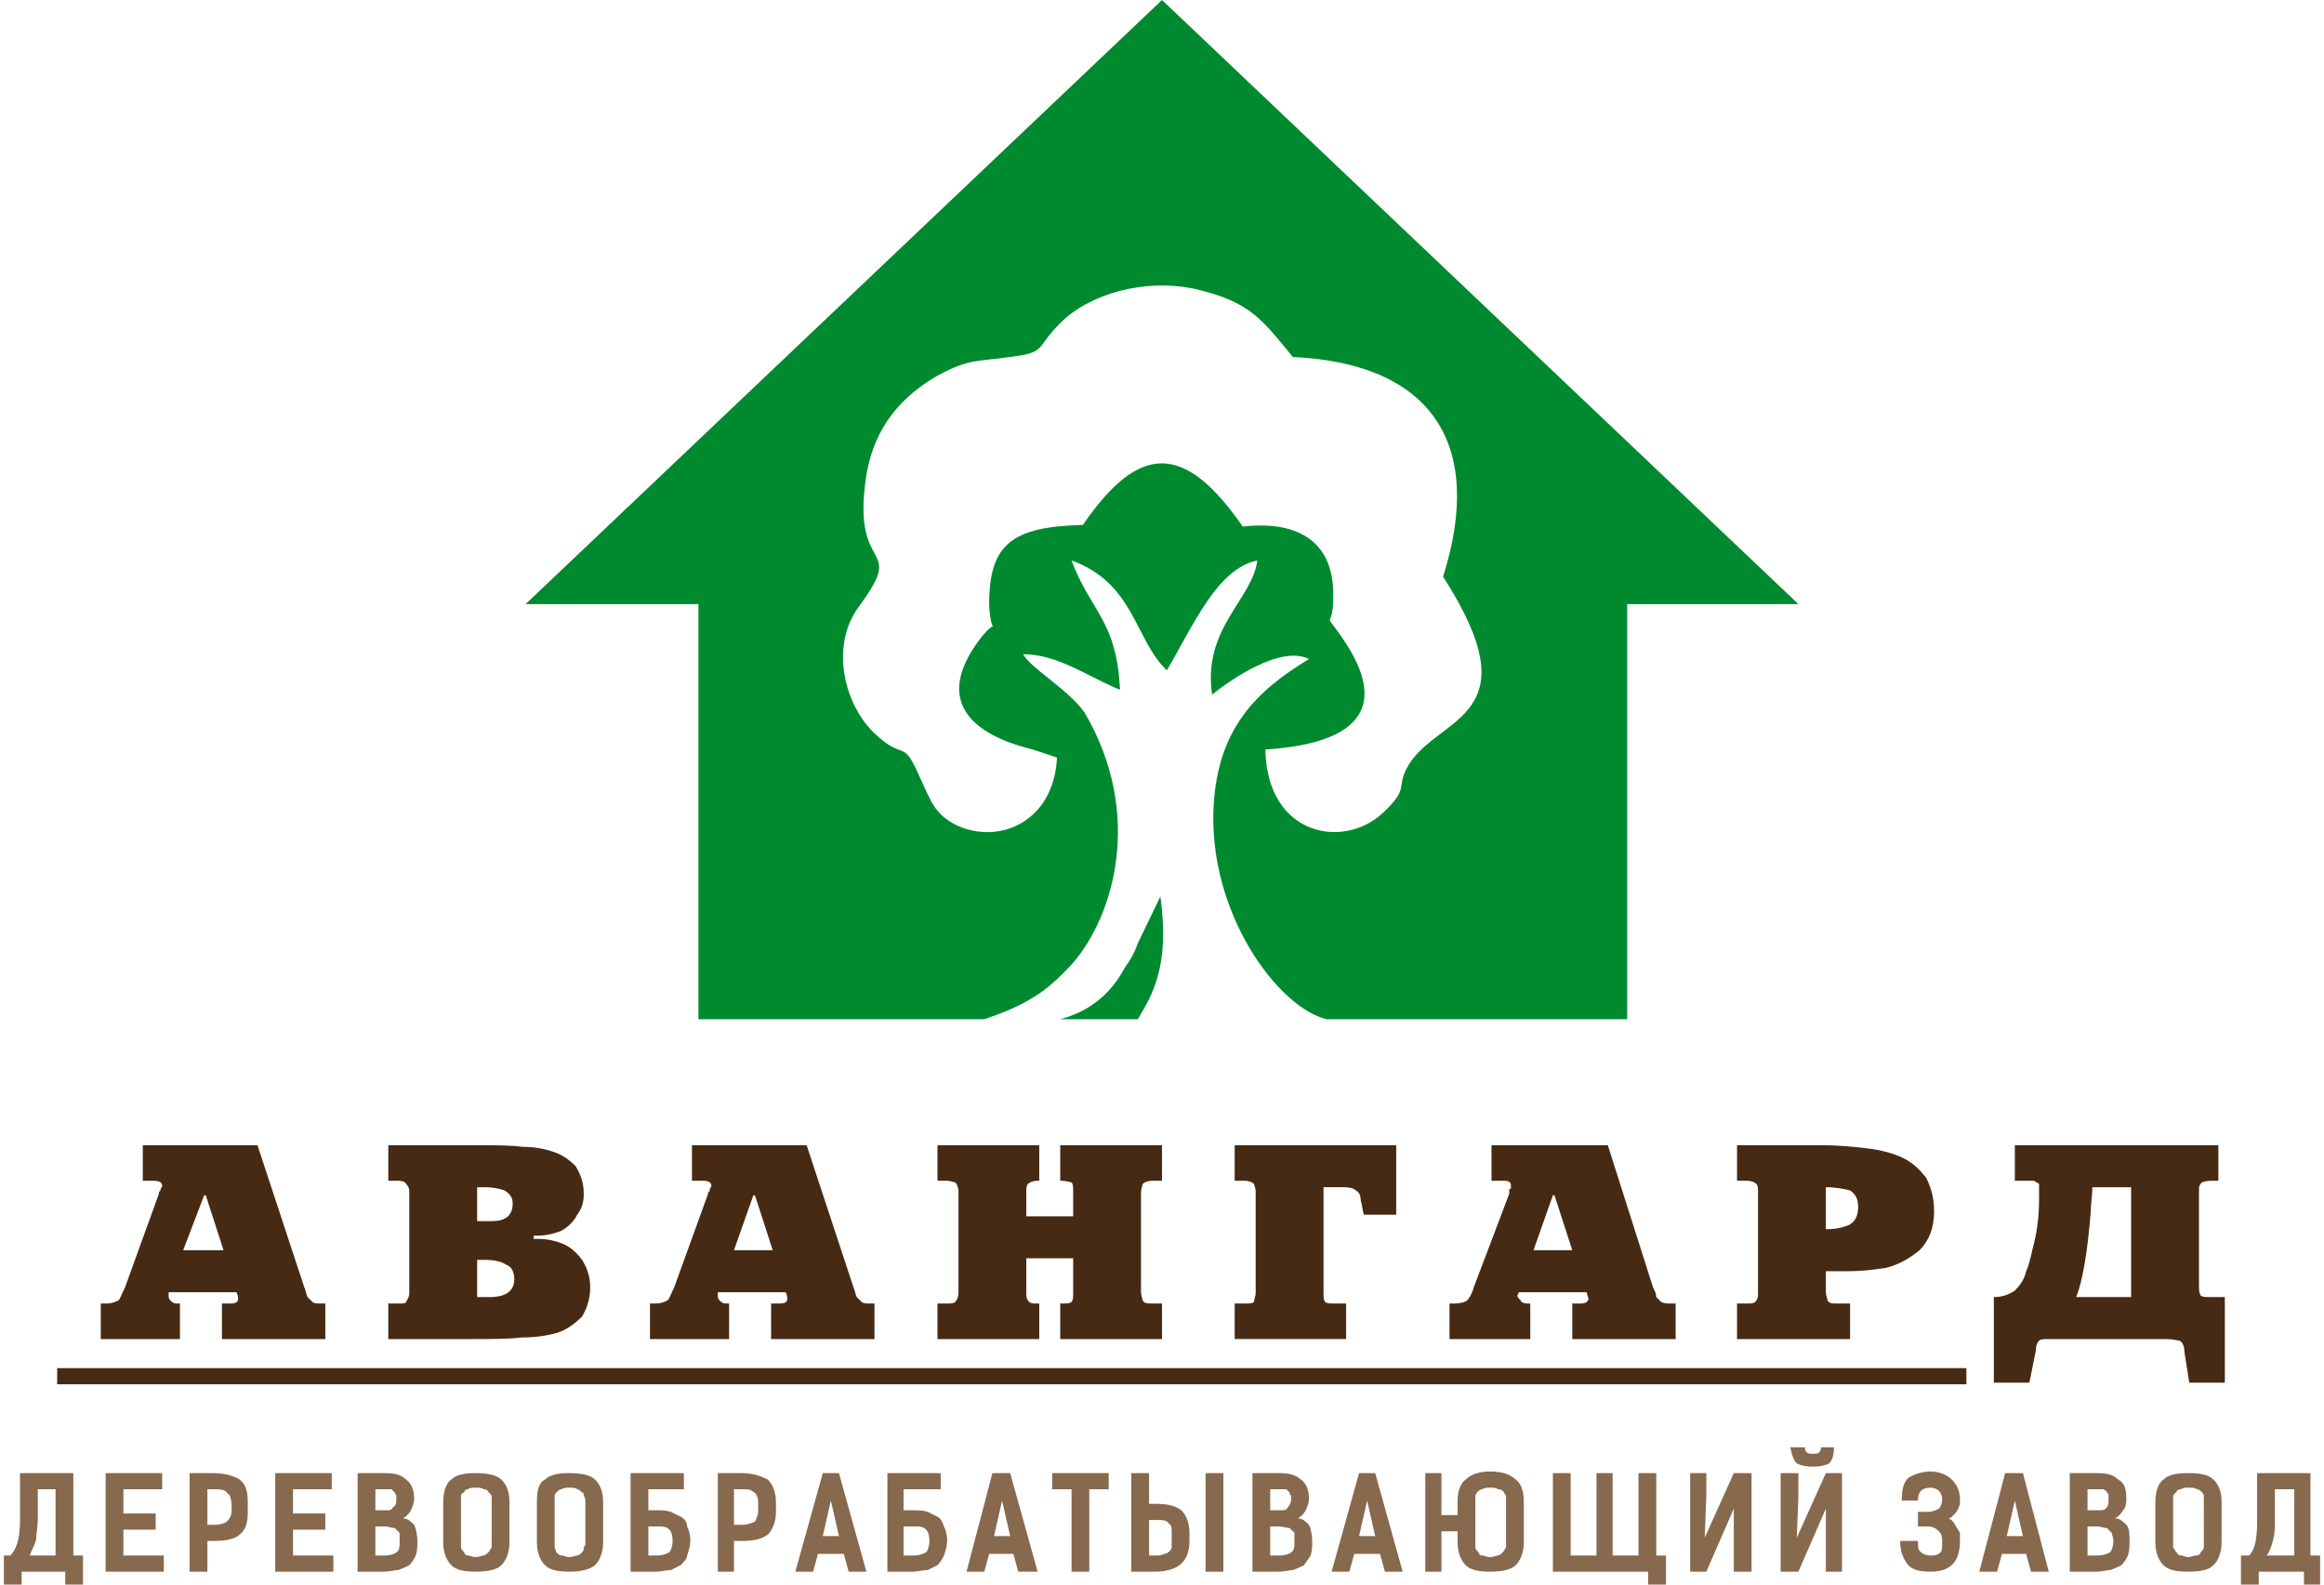 <?xml version="1.0" encoding="UTF-8"?> <svg xmlns="http://www.w3.org/2000/svg" xmlns:xlink="http://www.w3.org/1999/xlink" xmlns:xodm="http://www.corel.com/coreldraw/odm/2003" xml:space="preserve" width="88px" height="60px" version="1.1" style="shape-rendering:geometricPrecision; text-rendering:geometricPrecision; image-rendering:optimizeQuality; fill-rule:evenodd; clip-rule:evenodd" viewBox="0 0 14.34 9.81"> <defs> <style type="text/css"> .fil3 {fill:#462A13} .fil1 {fill:#008A2F} .fil0 {fill:#87694E;fill-rule:nonzero} .fil2 {fill:#462A13;fill-rule:nonzero} </style> </defs> <g id="Слой_x0020_1">  <g id="_3166332994592"> <path class="fil0" d="M0 9.81l0 -0.18 0.04 0c0.04,-0.04 0.06,-0.11 0.06,-0.22l0 -0.29 0.33 0 0 0.51 0.06 0 0 0.18 -0.11 0 0 -0.08 -0.27 0 0 0.08 -0.11 0zm0.16 -0.18l0.16 0 0 -0.41 -0.11 0 0 0.19c0,0.04 -0.01,0.08 -0.01,0.12 -0.01,0.04 -0.03,0.07 -0.04,0.1zm0.47 0.1l0 -0.61 0.35 0 0 0.1 -0.24 0 0 0.15 0.2 0 0 0.1 -0.2 0 0 0.16 0.25 0 0 0.1 -0.36 0zm0.52 0l0 -0.61 0.15 0c0.07,0 0.13,0.02 0.16,0.04 0.04,0.03 0.05,0.08 0.05,0.14l0 0.06c0,0.06 -0.01,0.11 -0.05,0.14 -0.03,0.03 -0.09,0.04 -0.16,0.04l-0.04 0 0 0.19 -0.11 0zm0.11 -0.29l0.04 0c0.04,0 0.07,-0.01 0.08,-0.02 0.02,-0.02 0.03,-0.04 0.03,-0.07l0 -0.04c0,-0.02 -0.01,-0.04 -0.01,-0.05 -0.01,-0.01 -0.02,-0.02 -0.03,-0.03 -0.02,-0.01 -0.04,-0.01 -0.07,-0.01l-0.04 0 0 0.22zm0.42 0.29l0 -0.61 0.35 0 0 0.1 -0.24 0 0 0.15 0.2 0 0 0.1 -0.2 0 0 0.16 0.25 0 0 0.1 -0.36 0zm0.51 0l0 -0.61 0.17 0c0.06,0 0.1,0.01 0.13,0.04 0.03,0.02 0.05,0.06 0.05,0.12 0,0.02 -0.01,0.05 -0.02,0.07 -0.01,0.02 -0.03,0.04 -0.05,0.05 0.03,0 0.05,0.02 0.07,0.04 0.01,0.02 0.02,0.06 0.02,0.1 0,0.03 0,0.06 -0.01,0.09 -0.01,0.02 -0.02,0.04 -0.04,0.06 -0.02,0.01 -0.04,0.02 -0.07,0.03 -0.02,0 -0.05,0.01 -0.09,0.01l-0.16 0zm0.11 -0.1l0.06 0c0.03,0 0.06,-0.01 0.07,-0.02 0.02,-0.01 0.02,-0.04 0.02,-0.07 0,-0.02 0,-0.04 0,-0.05 -0.01,-0.01 -0.02,-0.02 -0.03,-0.03 -0.02,0 -0.04,-0.01 -0.06,-0.01l-0.06 0 0 0.18zm0 -0.28l0.07 0c0.02,0 0.03,0 0.04,-0.02 0.02,-0.01 0.02,-0.03 0.02,-0.05 0,-0.01 0,-0.01 0,-0.02 0,-0.01 -0.01,-0.01 -0.01,-0.02 -0.01,-0.01 -0.01,-0.01 -0.02,-0.02 -0.01,0 -0.02,0 -0.04,0l-0.06 0 0 0.13zm0.42 0.2l0 -0.25c0,-0.07 0.02,-0.12 0.05,-0.14 0.03,-0.03 0.08,-0.04 0.15,-0.04 0.07,0 0.13,0.01 0.16,0.04 0.03,0.03 0.05,0.07 0.05,0.14l0 0.25c0,0.06 -0.02,0.11 -0.05,0.14 -0.03,0.03 -0.09,0.04 -0.16,0.04 -0.07,0 -0.12,-0.01 -0.15,-0.04 -0.03,-0.03 -0.05,-0.08 -0.05,-0.14zm0.11 0c0,0.01 0,0.02 0,0.03 0,0.01 0.01,0.02 0.02,0.03 0,0.01 0.01,0.02 0.02,0.02 0.02,0 0.03,0.01 0.05,0.01 0.02,0 0.04,-0.01 0.05,-0.01 0.01,0 0.02,-0.01 0.03,-0.02 0.01,-0.01 0.01,-0.02 0.02,-0.03 0,-0.01 0,-0.02 0,-0.03l0 -0.25c0,-0.01 0,-0.03 0,-0.04 -0.01,-0.01 -0.01,-0.02 -0.02,-0.02 0,-0.01 -0.01,-0.02 -0.03,-0.02 -0.01,-0.01 -0.03,-0.01 -0.05,-0.01 -0.02,0 -0.03,0 -0.05,0.01 -0.01,0 -0.02,0.01 -0.02,0.02 -0.01,0 -0.02,0.01 -0.02,0.02 0,0.01 0,0.03 0,0.04l0 0.25zm0.47 0l0 -0.25c0,-0.07 0.01,-0.12 0.05,-0.14 0.03,-0.03 0.08,-0.04 0.15,-0.04 0.07,0 0.13,0.01 0.16,0.04 0.03,0.03 0.05,0.07 0.05,0.14l0 0.25c0,0.06 -0.02,0.11 -0.05,0.14 -0.04,0.03 -0.09,0.04 -0.16,0.04 -0.07,0 -0.12,-0.01 -0.15,-0.04 -0.03,-0.03 -0.05,-0.08 -0.05,-0.14zm0.11 0c0,0.01 0,0.02 0,0.03 0,0.01 0.01,0.02 0.01,0.03 0.01,0.01 0.02,0.02 0.03,0.02 0.02,0 0.03,0.01 0.05,0.01 0.02,0 0.04,-0.01 0.05,-0.01 0.01,0 0.02,-0.01 0.03,-0.02 0.01,-0.01 0.01,-0.02 0.01,-0.03 0.01,-0.01 0.01,-0.02 0.01,-0.03l0 -0.25c0,-0.01 0,-0.03 -0.01,-0.04 0,-0.01 0,-0.02 -0.01,-0.02 -0.01,-0.01 -0.02,-0.02 -0.03,-0.02 -0.01,-0.01 -0.03,-0.01 -0.05,-0.01 -0.02,0 -0.03,0 -0.05,0.01 -0.01,0 -0.02,0.01 -0.03,0.02 0,0 -0.01,0.01 -0.01,0.02 0,0.01 0,0.03 0,0.04l0 0.25zm0.47 0.18l0 -0.61 0.33 0 0 0.1 -0.22 0 0 0.13 0.05 0c0.04,0 0.06,0 0.09,0.01 0.02,0.01 0.04,0.02 0.06,0.03 0.02,0.01 0.04,0.03 0.04,0.06 0.01,0.02 0.02,0.05 0.02,0.09 0,0.03 -0.01,0.06 -0.02,0.09 0,0.02 -0.02,0.04 -0.04,0.06 -0.02,0.01 -0.04,0.02 -0.06,0.03 -0.03,0 -0.06,0.01 -0.09,0.01l-0.16 0zm0.11 -0.1l0.05 0c0.04,0 0.06,-0.01 0.08,-0.02 0.01,-0.01 0.02,-0.04 0.02,-0.07 0,-0.04 -0.01,-0.06 -0.02,-0.07 -0.02,-0.02 -0.04,-0.02 -0.08,-0.02l-0.05 0 0 0.18zm0.43 0.1l0 -0.61 0.15 0c0.07,0 0.12,0.02 0.16,0.04 0.03,0.03 0.05,0.08 0.05,0.14l0 0.06c0,0.06 -0.02,0.11 -0.05,0.14 -0.04,0.03 -0.09,0.04 -0.16,0.04l-0.05 0 0 0.19 -0.1 0zm0.1 -0.29l0.05 0c0.03,0 0.06,-0.01 0.08,-0.02 0.01,-0.02 0.02,-0.04 0.02,-0.07l0 -0.04c0,-0.02 0,-0.04 -0.01,-0.05 0,-0.01 -0.01,-0.02 -0.03,-0.03 -0.01,-0.01 -0.03,-0.01 -0.06,-0.01l-0.05 0 0 0.22zm0.38 0.29l0.17 -0.61 0.1 0 0.17 0.61 -0.11 0 -0.03 -0.11 -0.16 0 -0.03 0.11 -0.11 0zm0.17 -0.22l0.1 0 -0.05 -0.22 -0.05 0.22zm0.4 0.22l0 -0.61 0.33 0 0 0.1 -0.23 0 0 0.13 0.06 0c0.03,0 0.06,0 0.09,0.01 0.02,0.01 0.04,0.02 0.06,0.03 0.02,0.01 0.03,0.03 0.04,0.06 0.01,0.02 0.02,0.05 0.02,0.09 0,0.03 -0.01,0.06 -0.02,0.09 -0.01,0.02 -0.02,0.04 -0.04,0.06 -0.02,0.01 -0.04,0.02 -0.06,0.03 -0.03,0 -0.06,0.01 -0.09,0.01l-0.16 0zm0.1 -0.1l0.06 0c0.04,0 0.06,-0.01 0.08,-0.02 0.01,-0.01 0.02,-0.04 0.02,-0.07 0,-0.04 -0.01,-0.06 -0.02,-0.07 -0.02,-0.02 -0.04,-0.02 -0.08,-0.02l-0.06 0 0 0.18zm0.39 0.1l0.16 -0.61 0.11 0 0.17 0.61 -0.12 0 -0.03 -0.11 -0.15 0 -0.03 0.11 -0.11 0zm0.17 -0.22l0.1 0 -0.05 -0.22 -0.05 0.22zm0.36 -0.29l0 -0.1 0.35 0 0 0.1 -0.12 0 0 0.51 -0.11 0 0 -0.51 -0.12 0zm0.49 0.51l0 -0.61 0.11 0 0 0.19 0.04 0c0.07,0 0.12,0.01 0.16,0.04 0.03,0.03 0.05,0.08 0.05,0.14l0 0.05c0,0.07 -0.02,0.11 -0.05,0.14 -0.03,0.03 -0.09,0.05 -0.16,0.05l-0.15 0zm0.11 -0.1l0.04 0c0.02,0 0.04,0 0.05,-0.01 0.02,0 0.03,-0.01 0.04,-0.02 0,0 0.01,-0.01 0.01,-0.02 0,-0.01 0,-0.03 0,-0.04l0 -0.05c0,-0.03 0,-0.05 -0.02,-0.06 -0.01,-0.02 -0.04,-0.02 -0.08,-0.02l-0.04 0 0 0.22zm0.35 0.1l0 -0.61 0.11 0 0 0.61 -0.11 0zm0.29 0l0 -0.61 0.17 0c0.05,0 0.1,0.01 0.13,0.04 0.03,0.02 0.05,0.06 0.05,0.12 0,0.02 -0.01,0.05 -0.02,0.07 -0.01,0.02 -0.03,0.04 -0.05,0.05 0.03,0 0.05,0.02 0.07,0.04 0.01,0.02 0.02,0.06 0.02,0.1 0,0.03 0,0.06 -0.01,0.09 -0.01,0.02 -0.03,0.04 -0.04,0.06 -0.02,0.01 -0.04,0.02 -0.07,0.03 -0.02,0 -0.05,0.01 -0.09,0.01l-0.16 0zm0.11 -0.1l0.06 0c0.03,0 0.06,-0.01 0.07,-0.02 0.02,-0.01 0.02,-0.04 0.02,-0.07 0,-0.02 0,-0.04 0,-0.05 -0.01,-0.01 -0.02,-0.02 -0.03,-0.03 -0.02,0 -0.04,-0.01 -0.07,-0.01l-0.05 0 0 0.18zm0 -0.28l0.06 0c0.03,0 0.04,0 0.05,-0.02 0.01,-0.01 0.02,-0.03 0.02,-0.05 0,-0.01 0,-0.01 0,-0.02 -0.01,-0.01 -0.01,-0.01 -0.01,-0.02 -0.01,-0.01 -0.01,-0.01 -0.02,-0.02 -0.01,0 -0.02,0 -0.04,0l-0.06 0 0 0.13zm0.38 0.38l0.17 -0.61 0.1 0 0.17 0.61 -0.11 0 -0.03 -0.11 -0.16 0 -0.03 0.11 -0.11 0zm0.17 -0.22l0.1 0 -0.05 -0.22 -0.05 0.22zm0.41 0.22l0 -0.61 0.1 0 0 0.26 0.1 0 0 -0.09c0,-0.06 0.02,-0.11 0.05,-0.13 0.03,-0.03 0.08,-0.05 0.15,-0.05 0.08,0 0.13,0.02 0.16,0.05 0.03,0.02 0.05,0.07 0.05,0.13l0 0.26c0,0.06 -0.02,0.11 -0.05,0.14 -0.03,0.03 -0.09,0.04 -0.16,0.04 -0.07,0 -0.12,-0.01 -0.15,-0.04 -0.03,-0.03 -0.05,-0.08 -0.05,-0.14l0 -0.07 -0.1 0 0 0.25 -0.1 0zm0.31 -0.19c0,0.02 0,0.03 0,0.04 0,0.01 0.01,0.02 0.02,0.03 0,0.01 0.01,0.02 0.02,0.02 0.02,0 0.03,0.01 0.05,0.01 0.02,0 0.04,-0.01 0.05,-0.01 0.01,0 0.02,-0.01 0.03,-0.02 0.01,-0.01 0.01,-0.02 0.02,-0.03 0,-0.01 0,-0.02 0,-0.04l0 -0.24c0,-0.01 0,-0.03 0,-0.04 -0.01,-0.01 -0.01,-0.02 -0.02,-0.03 0,0 -0.01,-0.01 -0.03,-0.01 -0.01,-0.01 -0.03,-0.01 -0.05,-0.01 -0.02,0 -0.03,0 -0.05,0.01 -0.01,0 -0.02,0.01 -0.02,0.01 -0.01,0.01 -0.02,0.02 -0.02,0.03 0,0.01 0,0.03 0,0.04l0 0.24zm0.48 0.19l0 -0.61 0.11 0 0 0.51 0.16 0 0 -0.51 0.1 0 0 0.51 0.16 0 0 -0.51 0.11 0 0 0.51 0.06 0 0 0.18 -0.11 0 0 -0.08 -0.59 0zm0.85 0l0 -0.61 0.1 0 0 0.14 -0.01 0.26 0.18 -0.4 0.11 0 0 0.61 -0.11 0 0 -0.16 0 -0.23 -0.17 0.39 -0.1 0zm0.56 0l0 -0.61 0.11 0 0 0.14 -0.01 0.26 0.18 -0.4 0.1 0 0 0.61 -0.1 0 0 -0.16 0 -0.23 -0.17 0.39 -0.11 0zm0.06 -0.77l0.09 0c0,0.02 0.01,0.03 0.01,0.03 0.01,0.01 0.02,0.01 0.04,0.01 0.02,0 0.03,0 0.04,-0.01 0,0 0.01,-0.01 0.01,-0.03l0.08 0c0,0.05 -0.01,0.08 -0.03,0.1 -0.02,0.01 -0.05,0.02 -0.1,0.02 -0.05,0 -0.08,-0.01 -0.1,-0.02 -0.02,-0.02 -0.03,-0.05 -0.04,-0.1zm0.68 0.58l0.11 0c0,0.03 0,0.06 0.02,0.07 0.01,0.01 0.03,0.02 0.06,0.02 0.02,0 0.04,0 0.06,-0.02 0.01,-0.01 0.01,-0.03 0.01,-0.06 0,-0.03 0,-0.05 -0.02,-0.07 -0.02,-0.02 -0.04,-0.03 -0.07,-0.03l-0.06 0 0 -0.09c0.01,0 0.01,0 0.02,0 0.01,0 0.02,0 0.02,0 0.01,0 0.02,0 0.02,0 0.03,0 0.05,-0.01 0.07,-0.02 0.01,-0.01 0.02,-0.03 0.02,-0.06 0,-0.02 -0.01,-0.04 -0.02,-0.05 -0.01,-0.01 -0.03,-0.02 -0.05,-0.02 -0.05,0 -0.08,0.02 -0.08,0.08l-0.1 0c0,-0.07 0.01,-0.11 0.04,-0.14 0.03,-0.02 0.08,-0.04 0.14,-0.04 0.05,0 0.1,0.02 0.13,0.05 0.03,0.03 0.05,0.07 0.05,0.12 0,0.01 0,0.02 0,0.03 0,0.01 -0.01,0.02 -0.01,0.03 -0.01,0.02 -0.02,0.03 -0.03,0.04 -0.01,0.01 -0.02,0.02 -0.03,0.02 0.02,0.01 0.03,0.02 0.04,0.04 0.01,0.02 0.02,0.03 0.03,0.05 0,0.02 0,0.03 0,0.05 0,0.13 -0.06,0.19 -0.18,0.19 -0.07,0 -0.11,-0.01 -0.14,-0.04 -0.03,-0.04 -0.05,-0.08 -0.05,-0.15zm0.49 0.19l0.16 -0.61 0.11 0 0.16 0.61 -0.11 0 -0.03 -0.11 -0.15 0 -0.03 0.11 -0.11 0zm0.17 -0.22l0.1 0 -0.05 -0.22 -0.05 0.22zm0.39 0.22l0 -0.61 0.17 0c0.06,0 0.1,0.01 0.13,0.04 0.04,0.02 0.05,0.06 0.05,0.12 0,0.02 0,0.05 -0.02,0.07 -0.01,0.02 -0.03,0.04 -0.05,0.05 0.03,0 0.05,0.02 0.07,0.04 0.02,0.02 0.02,0.06 0.02,0.1 0,0.03 0,0.06 -0.01,0.09 -0.01,0.02 -0.02,0.04 -0.04,0.06 -0.02,0.01 -0.04,0.02 -0.07,0.03 -0.02,0 -0.05,0.01 -0.08,0.01l-0.17 0zm0.11 -0.1l0.06 0c0.04,0 0.06,-0.01 0.08,-0.02 0.01,-0.01 0.02,-0.04 0.02,-0.07 0,-0.02 -0.01,-0.04 -0.01,-0.05 -0.01,-0.01 -0.02,-0.02 -0.03,-0.03 -0.02,0 -0.04,-0.01 -0.06,-0.01l-0.06 0 0 0.18zm0 -0.28l0.07 0c0.02,0 0.04,0 0.05,-0.02 0.01,-0.01 0.01,-0.03 0.01,-0.05 0,-0.01 0,-0.01 0,-0.02 0,-0.01 0,-0.01 -0.01,-0.02 0,-0.01 -0.01,-0.01 -0.02,-0.02 -0.01,0 -0.02,0 -0.03,0l-0.07 0 0 0.13zm0.42 0.2l0 -0.25c0,-0.07 0.02,-0.12 0.05,-0.14 0.03,-0.03 0.08,-0.04 0.15,-0.04 0.08,0 0.13,0.01 0.16,0.04 0.03,0.03 0.05,0.07 0.05,0.14l0 0.25c0,0.06 -0.02,0.11 -0.05,0.14 -0.03,0.03 -0.08,0.04 -0.16,0.04 -0.07,0 -0.12,-0.01 -0.15,-0.04 -0.03,-0.03 -0.05,-0.08 -0.05,-0.14zm0.11 0c0,0.01 0,0.02 0,0.03 0.01,0.01 0.01,0.02 0.02,0.03 0.01,0.01 0.01,0.02 0.03,0.02 0.01,0 0.03,0.01 0.04,0.01 0.02,0 0.04,-0.01 0.05,-0.01 0.02,0 0.03,-0.01 0.03,-0.02 0.01,-0.01 0.02,-0.02 0.02,-0.03 0,-0.01 0,-0.02 0,-0.03l0 -0.25c0,-0.01 0,-0.03 0,-0.04 0,-0.01 -0.01,-0.02 -0.01,-0.02 -0.01,-0.01 -0.02,-0.02 -0.03,-0.02 -0.02,-0.01 -0.03,-0.01 -0.06,-0.01 -0.01,0 -0.03,0 -0.04,0.01 -0.02,0 -0.03,0.01 -0.03,0.02 -0.01,0 -0.01,0.01 -0.02,0.02 0,0.01 0,0.03 0,0.04l0 0.25zm0.42 0.26l0 -0.18 0.05 0c0.04,-0.04 0.05,-0.11 0.05,-0.22l0 -0.29 0.33 0 0 0.51 0.06 0 0 0.18 -0.1 0 0 -0.08 -0.28 0 0 0.08 -0.11 0zm0.16 -0.18l0.17 0 0 -0.41 -0.12 0 0 0.19c0,0.04 0,0.08 -0.01,0.12 -0.01,0.04 -0.02,0.07 -0.04,0.1z"></path> <path class="fil1" d="M6.52 4.69l-0.15 -0.05c-0.41,-0.1 -0.6,-0.32 -0.33,-0.68 0.13,-0.17 0.07,0.02 0.06,-0.22 0,-0.37 0.14,-0.48 0.58,-0.49 0.35,-0.51 0.63,-0.51 0.99,0.01 0.35,-0.04 0.57,0.1 0.56,0.44 0,0.21 -0.07,0.07 0.05,0.24 0.35,0.5 0.01,0.67 -0.47,0.7 0.01,0.54 0.49,0.62 0.73,0.39 0.17,-0.16 0.07,-0.15 0.16,-0.3 0.19,-0.3 0.77,-0.29 0.21,-1.16 0.26,-0.82 -0.07,-1.32 -0.93,-1.36 -0.19,-0.23 -0.26,-0.34 -0.6,-0.42 -0.32,-0.07 -0.66,0.03 -0.84,0.21 -0.16,0.16 -0.08,0.18 -0.31,0.21 -0.21,0.03 -0.25,0.01 -0.44,0.11 -0.23,0.13 -0.4,0.32 -0.45,0.62 -0.1,0.64 0.26,0.4 -0.05,0.82 -0.18,0.25 -0.08,0.61 0.1,0.78 0.19,0.18 0.17,0.02 0.28,0.27 0.07,0.15 0.09,0.23 0.23,0.3 0.26,0.12 0.6,-0.02 0.62,-0.42zm3.53 -0.95l0 2.57 -1.86 0c-0.3,-0.07 -0.74,-0.66 -0.7,-1.33 0.03,-0.47 0.26,-0.7 0.59,-0.9 -0.18,-0.09 -0.5,0.14 -0.6,0.22 -0.06,-0.41 0.25,-0.59 0.28,-0.83 -0.25,0.05 -0.4,0.41 -0.56,0.68 -0.2,-0.19 -0.2,-0.54 -0.59,-0.68 0.12,0.32 0.28,0.37 0.3,0.8 -0.18,-0.07 -0.38,-0.22 -0.6,-0.22 0.05,0.09 0.27,0.21 0.38,0.36 0.37,0.63 0.18,1.26 -0.07,1.55 -0.08,0.09 -0.17,0.17 -0.24,0.21 -0.09,0.06 -0.22,0.11 -0.31,0.14l-1.77 0 0 -2.57 -1.07 0 1.97 -1.87 1.97 -1.87 1.97 1.87 1.97 1.87 -1.06 0zm-3.03 2.57l-0.48 0c0.15,-0.04 0.3,-0.13 0.4,-0.32 0.03,-0.04 0.06,-0.09 0.08,-0.15l0.14 -0.29c0.06,0.43 -0.05,0.61 -0.14,0.76z"></path> <path class="fil2" d="M0.86 7.09l0.71 0 0.29 0.88c0.01,0.02 0.01,0.04 0.02,0.06 0.01,0.01 0.02,0.02 0.03,0.03 0.01,0.01 0.03,0.01 0.05,0.01l0.03 0 0 0.22 -0.64 0 0 -0.22 0.05 0c0.04,0 0.05,-0.01 0.05,-0.03 0,-0.01 0,-0.02 -0.01,-0.04l-0.42 0 0 0.02c0,0.01 0,0.02 0.01,0.03 0.01,0.01 0.02,0.02 0.04,0.02l0.02 0 0 0.22 -0.49 0 0 -0.22 0.03 0c0.04,0 0.06,-0.01 0.08,-0.02 0.01,-0.01 0.02,-0.04 0.04,-0.08l0.21 -0.58c0,0 0,0 0,-0.01 0,0 0,0 0.01,-0.01 0,0 0,0 0,0 0,-0.01 0,-0.01 0,-0.01 0.01,-0.01 0.01,-0.02 0.01,-0.02 0,-0.02 -0.02,-0.03 -0.05,-0.03l-0.07 0 0 -0.22zm0.38 0.31l-0.13 0.34 0.25 0 -0.11 -0.34 -0.01 0zm1.14 -0.31l0.55 0c0.11,0 0.21,0 0.28,0.01 0.07,0 0.13,0.01 0.19,0.03 0.06,0.02 0.1,0.05 0.14,0.09 0.03,0.05 0.05,0.1 0.05,0.17 0,0.05 -0.01,0.09 -0.04,0.13 -0.02,0.04 -0.06,0.08 -0.1,0.1 -0.05,0.02 -0.1,0.03 -0.15,0.03l-0.02 0 0 0.02 0.03 0c0.05,0 0.1,0.01 0.15,0.03 0.05,0.02 0.09,0.06 0.12,0.1 0.03,0.05 0.05,0.1 0.05,0.17 0,0.07 -0.02,0.13 -0.05,0.18 -0.04,0.04 -0.09,0.08 -0.15,0.1 -0.07,0.02 -0.14,0.03 -0.22,0.03 -0.08,0.01 -0.19,0.01 -0.32,0.01l-0.04 0 -0.47 0 0 -0.22 0.06 0c0.03,0 0.05,0 0.05,-0.01 0.01,-0.02 0.02,-0.03 0.02,-0.06l0 -0.62c0,-0.03 -0.01,-0.04 -0.02,-0.05 0,-0.01 -0.02,-0.02 -0.05,-0.02l-0.06 0 0 -0.22zm0.55 0.47l0.09 0c0.08,0 0.13,-0.03 0.13,-0.11 0,-0.04 -0.02,-0.06 -0.05,-0.08 -0.03,-0.01 -0.07,-0.02 -0.12,-0.02l-0.05 0 0 0.21zm0 0.47l0.08 0c0.1,0 0.15,-0.04 0.15,-0.11 0,-0.05 -0.02,-0.08 -0.05,-0.09 -0.03,-0.02 -0.07,-0.03 -0.13,-0.03l-0.05 0 0 0.23zm1.33 -0.94l0.71 0 0.29 0.88c0.01,0.02 0.01,0.04 0.02,0.06 0.01,0.01 0.02,0.02 0.03,0.03 0.01,0.01 0.03,0.01 0.05,0.01l0.03 0 0 0.22 -0.64 0 0 -0.22 0.05 0c0.04,0 0.05,-0.01 0.05,-0.03 0,-0.01 0,-0.02 -0.01,-0.04l-0.42 0 0 0.02c0,0.01 0,0.02 0.01,0.03 0.01,0.01 0.02,0.02 0.04,0.02l0.02 0 0 0.22 -0.49 0 0 -0.22 0.03 0c0.04,0 0.06,-0.01 0.08,-0.02 0.01,-0.01 0.02,-0.04 0.04,-0.08l0.21 -0.58c0,0 0,0 0,-0.01 0,0 0.01,0 0.01,-0.01 0,0 0,0 0,0 0,-0.01 0,-0.01 0,-0.01 0.01,-0.01 0.01,-0.02 0.01,-0.02 0,-0.02 -0.02,-0.03 -0.05,-0.03l-0.07 0 0 -0.22zm0.38 0.31l-0.12 0.34 0.24 0 -0.11 -0.34 -0.01 0zm1.14 0.89l0 -0.22 0.06 0c0.02,0 0.04,0 0.05,-0.01 0.01,-0.01 0.02,-0.03 0.02,-0.06l0 -0.62c0,-0.03 -0.01,-0.05 -0.02,-0.06 -0.01,0 -0.03,-0.01 -0.05,-0.01l-0.06 0 0 -0.22 0.63 0 0 0.22 -0.01 0c-0.03,0 -0.05,0.01 -0.06,0.02 -0.01,0.01 -0.01,0.03 -0.01,0.05l0 0.15 0.29 0 0 -0.15c0,-0.03 0,-0.05 -0.01,-0.06 -0.01,0 -0.03,-0.01 -0.06,-0.01l-0.01 0 0 -0.22 0.63 0 0 0.22 -0.06 0c-0.03,0 -0.05,0.01 -0.06,0.02 0,0.01 -0.01,0.03 -0.01,0.05l0 0.62c0,0.02 0.01,0.04 0.01,0.05 0.01,0.02 0.03,0.02 0.06,0.02l0.06 0 0 0.22 -0.63 0 0 -0.22 0.01 0c0.03,0 0.05,0 0.06,-0.01 0.01,-0.01 0.01,-0.03 0.01,-0.06l0 -0.21 -0.29 0 0 0.21c0,0.02 0,0.04 0.01,0.05 0.01,0.02 0.03,0.02 0.06,0.02l0.01 0 0 0.22 -0.63 0zm1.84 0l0 -0.22 0.06 0c0.03,0 0.05,0 0.06,-0.01 0,-0.02 0.01,-0.03 0.01,-0.06l0 -0.62c0,-0.03 -0.01,-0.04 -0.01,-0.05 -0.01,-0.01 -0.03,-0.02 -0.06,-0.02l-0.06 0 0 -0.22 1 0 0 0.43 -0.2 0c-0.01,-0.03 -0.01,-0.06 -0.02,-0.09 0,-0.03 -0.01,-0.05 -0.03,-0.06 -0.01,-0.01 -0.03,-0.02 -0.08,-0.02l-0.12 0 0 0.65c0,0.03 0,0.05 0.01,0.06 0.01,0.01 0.03,0.01 0.06,0.01l0.07 0 0 0.22 -0.69 0zm1.59 -1.2l0.72 0 0.28 0.88c0.01,0.02 0.02,0.04 0.02,0.06 0.01,0.01 0.02,0.02 0.03,0.03 0.02,0.01 0.03,0.01 0.06,0.01l0.03 0 0 0.22 -0.64 0 0 -0.22 0.05 0c0.03,0 0.05,-0.01 0.05,-0.03 0,-0.01 -0.01,-0.02 -0.01,-0.04l-0.42 0 -0.01 0.02c0,0.01 0.01,0.02 0.02,0.03 0,0.01 0.02,0.02 0.04,0.02l0.02 0 0 0.22 -0.5 0 0 -0.22 0.03 0c0.04,0 0.07,-0.01 0.08,-0.02 0.01,-0.01 0.03,-0.04 0.04,-0.08l0.22 -0.58c0,0 0,0 0,-0.01 0,0 0,0 0,-0.01 0,0 0,0 0,0 0,-0.01 0,-0.01 0.01,-0.01 0,-0.01 0,-0.02 0,-0.02 0,-0.02 -0.01,-0.03 -0.04,-0.03l-0.08 0 0 -0.22zm0.38 0.31l-0.12 0.34 0.24 0 -0.11 -0.34 -0.01 0zm1.14 0.89l0 -0.22 0.06 0c0.03,0 0.05,0 0.06,-0.02 0.01,-0.01 0.01,-0.03 0.01,-0.05l0 -0.62c0,-0.02 0,-0.04 -0.01,-0.05 -0.01,-0.01 -0.03,-0.02 -0.06,-0.02l-0.06 0 0 -0.22 0.52 0c0.11,0 0.21,0.01 0.29,0.02 0.08,0.01 0.16,0.03 0.22,0.06 0.06,0.03 0.1,0.07 0.14,0.12 0.03,0.06 0.05,0.12 0.05,0.21 0,0.1 -0.03,0.18 -0.09,0.24 -0.06,0.05 -0.13,0.09 -0.21,0.11 -0.07,0.01 -0.15,0.02 -0.22,0.02l-0.15 0 0 0.13c0,0.02 0.01,0.04 0.01,0.05 0.01,0.02 0.03,0.02 0.06,0.02l0.08 0 0 0.22 -0.7 0zm0.55 -0.94l0 0.26c0.06,0 0.11,-0.01 0.15,-0.03 0.03,-0.02 0.05,-0.05 0.05,-0.11 0,-0.05 -0.02,-0.08 -0.05,-0.1 -0.04,-0.01 -0.09,-0.02 -0.15,-0.02zm1.17 -0.26l1.26 0 0 0.22 -0.05 0c-0.03,0 -0.06,0.01 -0.06,0.02 -0.01,0.01 -0.01,0.02 -0.01,0.05l0 0.58c0,0.03 0,0.04 0.01,0.06 0.01,0.01 0.03,0.01 0.06,0.01l0.09 0 0 0.53 -0.22 0 -0.03 -0.19c0,-0.03 -0.01,-0.06 -0.03,-0.07 -0.01,0 -0.04,-0.01 -0.09,-0.01l-0.73 0c-0.02,0 -0.04,0 -0.05,0.01 -0.01,0.01 -0.02,0.03 -0.02,0.06l-0.04 0.2 -0.22 0 0 -0.53c0.06,0 0.1,-0.02 0.13,-0.04 0.03,-0.03 0.06,-0.07 0.07,-0.12 0.02,-0.04 0.03,-0.1 0.05,-0.18 0.02,-0.08 0.03,-0.17 0.03,-0.27l0 -0.06c0,-0.02 0,-0.03 0,-0.03 -0.01,-0.01 -0.02,-0.01 -0.03,-0.02 -0.02,0 -0.04,0 -0.08,0l-0.04 0 0 -0.22zm0.72 0.94l0 -0.68 -0.24 0c0,0.05 -0.01,0.1 -0.01,0.15 -0.02,0.25 -0.05,0.43 -0.09,0.53l0.34 0z"></path> <polygon class="fil3" points="0.33,8.47 12.15,8.47 12.15,8.57 0.33,8.57 "></polygon> </g> </g> </svg> 